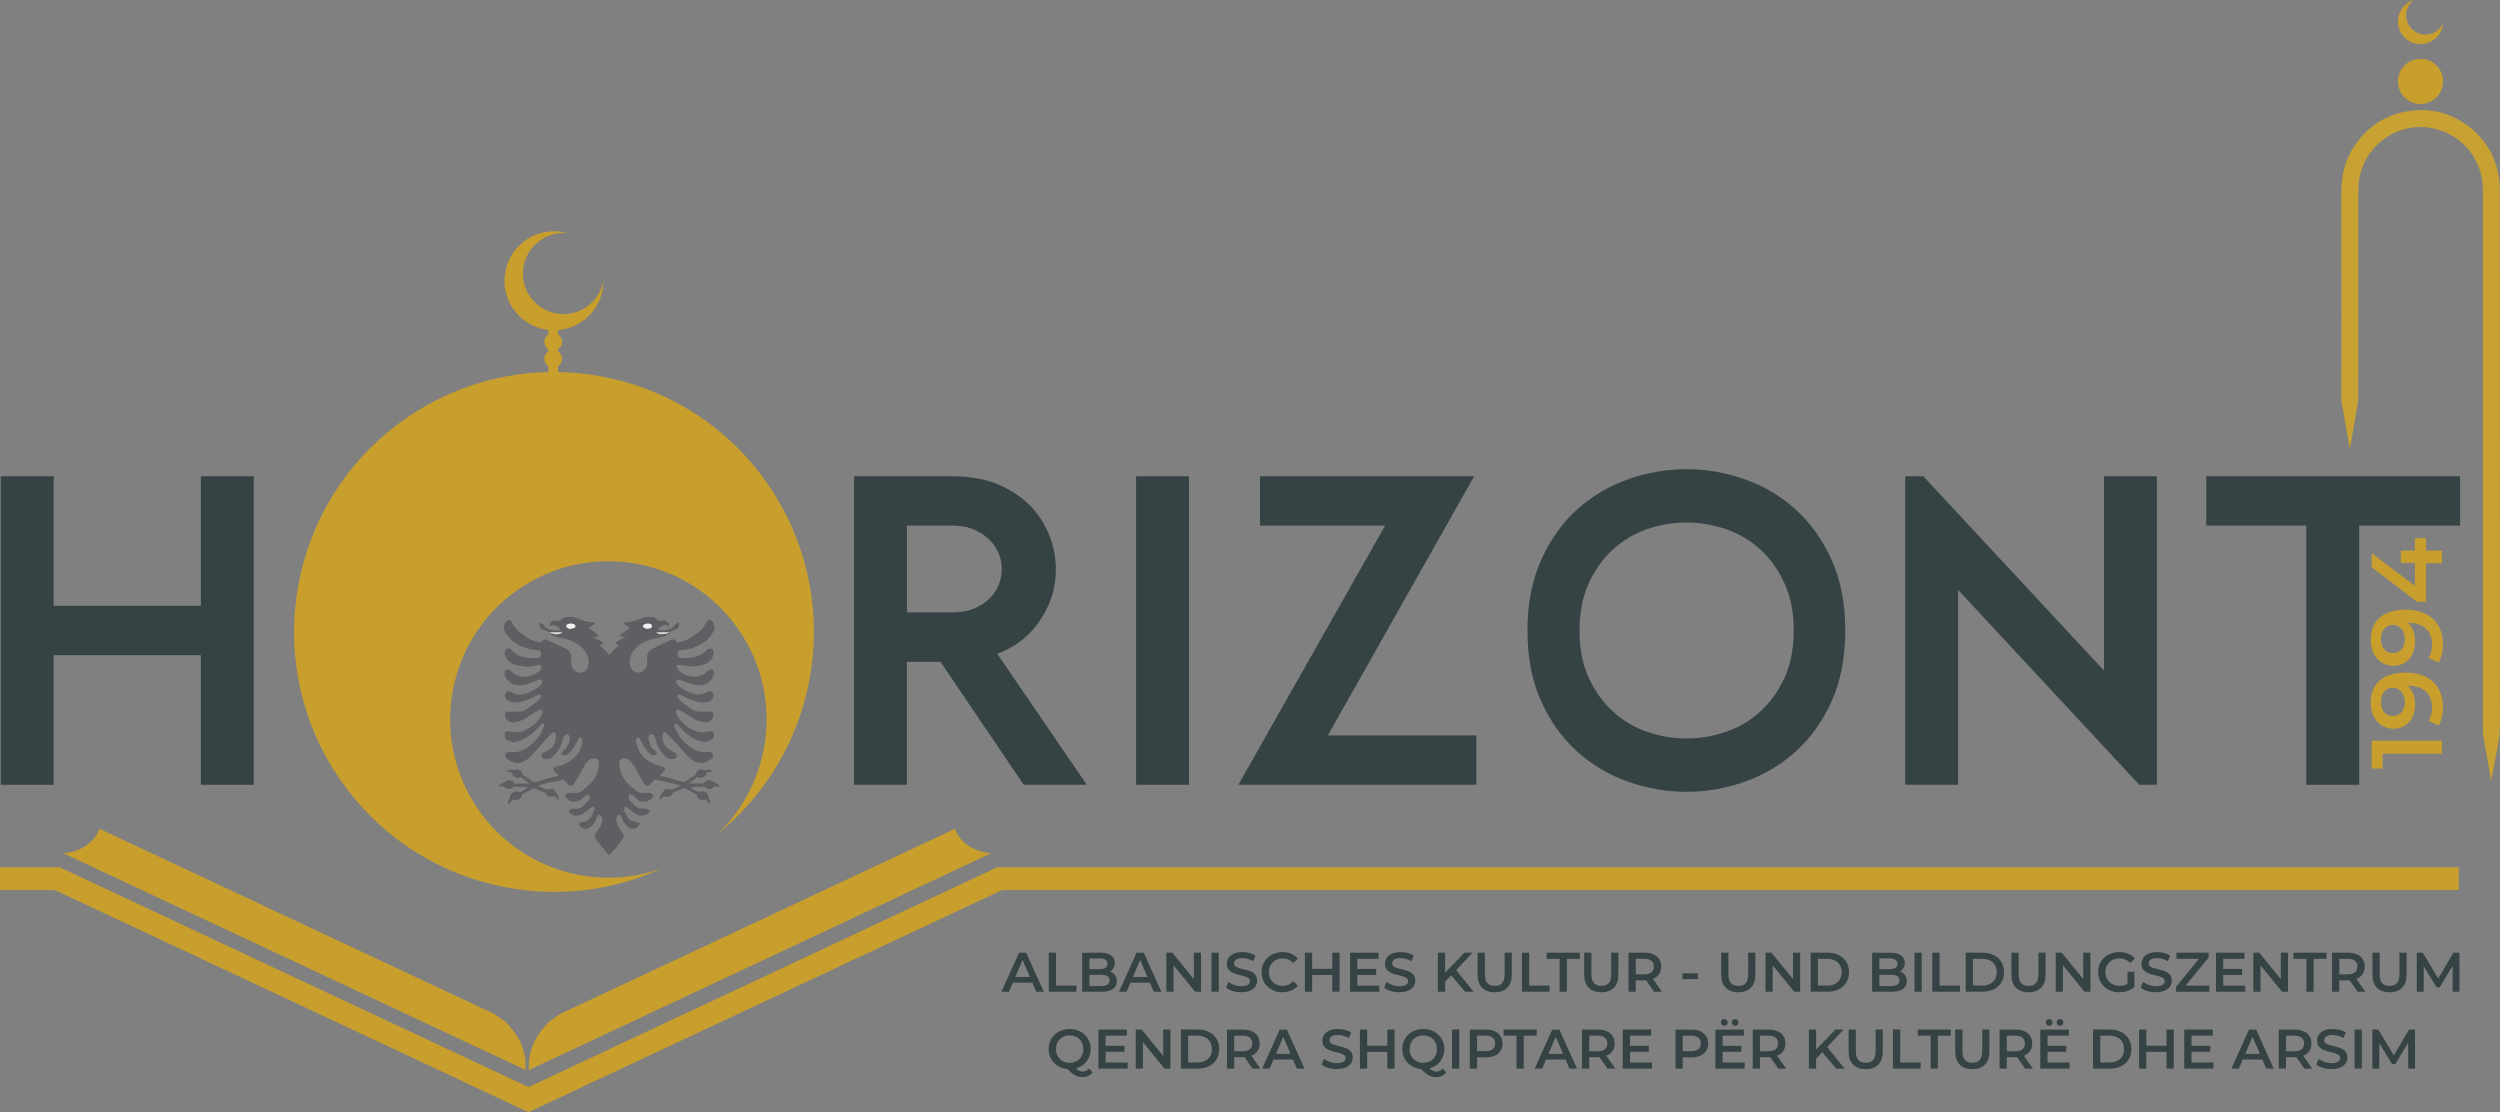 <?xml version="1.0" encoding="UTF-8"?><svg id="a" xmlns="http://www.w3.org/2000/svg" viewBox="0 0 1056.66 470.09"><rect x="0" y="0" width="1056.66" height="470.09" fill="#808080" stroke="none"/><defs><style>.b{fill:#f1f1f1;}.c{fill:#dedfe0;}.d{fill:#e1e1e2;}.e{fill:#c8a133;}.f,.g{fill:#c89f2d;}.h,.i{fill:#354344;}.j{fill:#5e5f62;}.i,.g{fill-rule:evenodd;}.k{stroke-width:9.6px;}.k,.l{fill:none;stroke:#c89f2d;stroke-miterlimit:2.61;}.l{stroke-width:4.08px;}</style></defs><polygon class="i" points="22.67 201.29 22.67 256.06 84.89 256.06 84.89 201.29 107.24 201.29 107.24 331.69 84.89 331.69 84.89 276.92 22.67 276.92 22.67 331.69 .31 331.69 .31 201.29 22.67 201.29"/><path class="i" d="M360.97,331.69V201.29h41.17c8.57,0,15.9,1.49,21.98,4.47,6.09,2.98,10.9,6.86,14.44,11.64,3.54,4.78,5.87,10.06,6.99,15.83,1.12,5.77,.96,11.43-.47,16.95-1.43,5.53-4.1,10.65-8.01,15.37s-9.1,8.32-15.56,10.8l37.82,55.33h-26.64l-35.21-51.97h-14.16v51.97h-22.35Zm22.35-109.54v36.7h18.82c4.72,0,8.66-.9,11.83-2.73,3.17-1.8,5.53-4.07,7.08-6.77,1.55-2.7,2.33-5.65,2.33-8.85s-.81-6.15-2.42-8.85c-1.61-2.7-3.97-4.97-7.08-6.77-3.1-1.83-7.02-2.73-11.74-2.73h-18.82Z"/><rect class="h" x="480.19" y="201.29" width="22.35" height="130.4"/><polygon class="i" points="585.44 222.15 532.54 222.15 532.54 201.29 623.07 201.29 561.23 310.83 624.01 310.83 624.01 331.69 523.41 331.69 585.44 222.15"/><polygon class="i" points="812.9 201.29 889.28 283.44 889.28 201.29 911.63 201.29 911.63 331.69 904.18 331.69 827.62 249.35 827.62 331.69 805.26 331.69 805.26 201.29 812.9 201.29"/><polygon class="i" points="932.5 222.15 932.5 201.29 1039.8 201.29 1039.8 222.15 997.14 222.15 997.14 331.69 974.79 331.69 974.79 222.15 932.5 222.15"/><path class="i" d="M712.87,334.67c-8.44,0-16.7-1.43-24.78-4.28-8.07-2.86-15.24-7.11-21.52-12.76-6.27-5.65-11.33-12.73-15.18-21.24-3.85-8.51-5.78-18.47-5.78-29.9s1.93-21.24,5.78-29.81c3.85-8.57,8.91-15.68,15.18-21.33,6.27-5.65,13.44-9.9,21.52-12.76s16.33-4.28,24.78-4.28,16.52,1.43,24.59,4.28,15.24,7.11,21.52,12.76c6.27,5.65,11.33,12.76,15.18,21.33,3.85,8.57,5.77,18.5,5.77,29.81s-1.93,21.39-5.77,29.9c-3.85,8.51-8.91,15.59-15.18,21.24-6.27,5.65-13.44,9.9-21.52,12.76-8.07,2.86-16.27,4.28-24.59,4.28h0Zm0-113.82c-5.71,0-11.27,.93-16.67,2.79-5.4,1.86-10.21,4.72-14.44,8.57-4.22,3.85-7.64,8.63-10.25,14.34-2.61,5.71-3.91,12.36-3.91,19.93s1.3,14.38,3.91,20.03c2.61,5.65,6.02,10.4,10.25,14.25,4.22,3.85,9.04,6.71,14.44,8.57,5.4,1.86,10.96,2.79,16.67,2.79s11.12-.93,16.58-2.79c5.46-1.86,10.31-4.72,14.53-8.57,4.22-3.85,7.64-8.6,10.25-14.25,2.61-5.65,3.91-12.33,3.91-20.03s-1.3-14.22-3.91-19.93c-2.61-5.71-6.02-10.49-10.25-14.34-4.22-3.85-9.07-6.71-14.53-8.57-5.46-1.86-10.99-2.79-16.58-2.79Z"/><path class="i" d="M436.33,415.35h-8.25l-1.63,3.82h-3.16l7.42-16.49h3.02l7.45,16.49h-3.2l-1.65-3.82h0Zm-1.01-2.4l-3.11-7.21-3.09,7.21h6.2Z"/><polygon class="i" points="443.28 402.67 446.34 402.67 446.34 416.57 454.97 416.57 454.97 419.16 443.28 419.16 443.28 402.67"/><path class="i" d="M469.08,410.59c.91,.3,1.63,.8,2.17,1.5,.53,.7,.8,1.57,.8,2.6,0,1.43-.55,2.53-1.65,3.31-1.1,.78-2.7,1.17-4.81,1.17h-8.2v-16.49h7.73c1.95,0,3.45,.38,4.5,1.14,1.05,.76,1.58,1.81,1.58,3.15,0,.82-.19,1.54-.57,2.17-.38,.63-.9,1.12-1.56,1.46h0Zm-8.62-5.51v4.55h4.34c1.07,0,1.89-.19,2.46-.58,.57-.38,.86-.95,.86-1.68s-.29-1.32-.86-1.71c-.57-.39-1.39-.58-2.46-.58h-4.34Zm4.95,11.69c2.37,0,3.56-.79,3.56-2.38s-1.19-2.38-3.56-2.38h-4.95v4.76h4.95Z"/><path class="i" d="M486.02,415.35h-8.25l-1.63,3.82h-3.16l7.42-16.49h3.02l7.45,16.49h-3.2l-1.65-3.82h0Zm-1.01-2.4l-3.11-7.21-3.09,7.21h6.2Z"/><polygon class="i" points="507.63 402.67 507.63 419.16 505.11 419.16 496.01 407.99 496.01 419.16 492.97 419.16 492.97 402.67 495.5 402.67 504.59 413.84 504.59 402.67 507.63 402.67"/><rect class="h" x="512.06" y="402.67" width="3.06" height="16.49"/><path class="i" d="M524.69,419.4c-1.27,0-2.5-.18-3.69-.54-1.19-.36-2.12-.84-2.82-1.44l1.06-2.38c.68,.53,1.5,.97,2.49,1.31,.98,.34,1.97,.51,2.96,.51,1.23,0,2.14-.2,2.74-.59,.6-.39,.91-.91,.91-1.56,0-.47-.17-.86-.51-1.17-.34-.31-.77-.55-1.28-.72-.52-.17-1.23-.37-2.12-.59-1.26-.3-2.27-.6-3.05-.9-.78-.3-1.45-.77-2-1.4-.56-.64-.84-1.5-.84-2.58,0-.91,.25-1.74,.74-2.49,.5-.75,1.24-1.34,2.24-1.78,1-.44,2.22-.66,3.66-.66,1.01,0,2,.13,2.97,.38s1.81,.61,2.52,1.08l-.97,2.38c-.72-.42-1.48-.75-2.26-.97-.79-.22-1.55-.33-2.29-.33-1.21,0-2.11,.2-2.7,.61-.59,.41-.88,.95-.88,1.63,0,.47,.17,.86,.51,1.15,.34,.3,.77,.53,1.28,.71,.52,.17,1.23,.37,2.12,.59,1.23,.28,2.23,.58,3.02,.88,.79,.31,1.46,.77,2.01,1.4,.56,.63,.84,1.48,.84,2.54,0,.91-.25,1.74-.74,2.47-.49,.74-1.24,1.33-2.25,1.77-1.01,.44-2.23,.66-3.68,.66Z"/><path class="i" d="M542.03,419.4c-1.67,0-3.17-.37-4.51-1.1-1.34-.73-2.4-1.74-3.16-3.03-.76-1.29-1.14-2.74-1.14-4.36s.38-3.07,1.15-4.36c.77-1.29,1.83-2.3,3.17-3.03,1.34-.73,2.85-1.1,4.51-1.1,1.35,0,2.58,.24,3.7,.71,1.12,.47,2.06,1.15,2.83,2.05l-1.98,1.86c-1.19-1.29-2.66-1.93-4.41-1.93-1.13,0-2.14,.25-3.04,.74-.9,.49-1.59,1.18-2.1,2.06-.5,.88-.75,1.88-.75,2.99s.25,2.11,.75,2.99c.5,.88,1.2,1.57,2.1,2.06,.9,.5,1.91,.74,3.04,.74,1.74,0,3.21-.65,4.41-1.96l1.98,1.89c-.77,.9-1.72,1.58-2.84,2.05-1.12,.47-2.36,.71-3.71,.71Z"/><polygon class="i" points="566.19 402.67 566.19 419.16 563.12 419.16 563.12 412.09 554.59 412.09 554.59 419.16 551.53 419.16 551.53 402.67 554.59 402.67 554.59 409.48 563.12 409.48 563.12 402.67 566.19 402.67"/><polygon class="i" points="582.99 416.59 582.99 419.16 570.62 419.16 570.62 402.67 582.66 402.67 582.66 405.24 573.68 405.24 573.68 409.53 581.65 409.53 581.65 412.05 573.68 412.05 573.68 416.59 582.99 416.59"/><path class="i" d="M591.52,419.4c-1.27,0-2.5-.18-3.69-.54-1.19-.36-2.12-.84-2.82-1.44l1.06-2.38c.68,.53,1.5,.97,2.49,1.31,.98,.34,1.97,.51,2.96,.51,1.23,0,2.14-.2,2.75-.59,.6-.39,.91-.91,.91-1.56,0-.47-.17-.86-.51-1.17-.34-.31-.77-.55-1.28-.72-.52-.17-1.23-.37-2.12-.59-1.26-.3-2.27-.6-3.05-.9-.78-.3-1.45-.77-2-1.4-.56-.64-.84-1.5-.84-2.58,0-.91,.25-1.74,.74-2.49,.49-.75,1.24-1.34,2.24-1.78,1-.44,2.22-.66,3.66-.66,1.01,0,2,.13,2.97,.38,.97,.25,1.81,.61,2.52,1.08l-.97,2.38c-.72-.42-1.48-.75-2.26-.97s-1.55-.33-2.29-.33c-1.21,0-2.11,.2-2.7,.61-.59,.41-.88,.95-.88,1.63,0,.47,.17,.86,.51,1.15,.34,.3,.77,.53,1.28,.71,.52,.17,1.23,.37,2.12,.59,1.23,.28,2.23,.58,3.02,.88,.79,.31,1.46,.77,2.01,1.4,.56,.63,.84,1.48,.84,2.54,0,.91-.25,1.74-.74,2.47-.49,.74-1.24,1.33-2.25,1.77-1.01,.44-2.23,.66-3.68,.66Z"/><polygon class="i" points="613.41 412.26 610.79 414.94 610.79 419.16 607.73 419.16 607.73 402.67 610.79 402.67 610.79 411.13 618.95 402.67 622.39 402.67 615.46 410.04 622.81 419.16 619.23 419.16 613.41 412.26"/><path class="i" d="M631.77,419.4c-2.28,0-4.05-.64-5.33-1.92-1.27-1.28-1.91-3.11-1.91-5.5v-9.31h3.06v9.19c0,3.24,1.4,4.85,4.19,4.85s4.17-1.62,4.17-4.85v-9.19h3.02v9.31c0,2.39-.63,4.22-1.9,5.5-1.26,1.28-3.04,1.92-5.31,1.92Z"/><polygon class="i" points="643.26 402.67 646.33 402.67 646.33 416.57 654.95 416.57 654.95 419.16 643.26 419.16 643.26 402.67"/><polygon class="i" points="659.19 405.26 653.73 405.26 653.73 402.67 667.72 402.67 667.72 405.26 662.26 405.26 662.26 419.16 659.19 419.16 659.19 405.26"/><path class="i" d="M676.82,419.4c-2.28,0-4.05-.64-5.33-1.92-1.27-1.28-1.91-3.11-1.91-5.5v-9.31h3.06v9.19c0,3.24,1.4,4.85,4.19,4.85s4.17-1.62,4.17-4.85v-9.19h3.02v9.31c0,2.39-.63,4.22-1.9,5.5-1.26,1.28-3.04,1.92-5.31,1.92Z"/><path class="i" d="M699.11,419.16l-3.37-4.83c-.14,.02-.35,.02-.64,.02h-3.72v4.81h-3.06v-16.49h6.79c1.43,0,2.67,.24,3.73,.71,1.06,.47,1.87,1.15,2.44,2.03,.57,.88,.85,1.92,.85,3.13s-.3,2.31-.91,3.2c-.6,.9-1.47,1.56-2.6,2l3.79,5.42h-3.3Zm-.07-10.63c0-1.05-.35-1.86-1.04-2.43-.69-.57-1.7-.85-3.04-.85h-3.58v6.57h3.58c1.34,0,2.35-.29,3.04-.86,.69-.57,1.04-1.39,1.04-2.44Z"/><rect class="h" x="711.13" y="411.39" width="6.48" height="2.45"/><path class="i" d="M734.72,419.4c-2.28,0-4.05-.64-5.33-1.92-1.27-1.28-1.91-3.11-1.91-5.5v-9.31h3.06v9.19c0,3.24,1.4,4.85,4.19,4.85s4.17-1.62,4.17-4.85v-9.19h3.02v9.31c0,2.39-.63,4.22-1.9,5.5-1.26,1.28-3.04,1.92-5.31,1.92Z"/><polygon class="i" points="760.87 402.67 760.87 419.16 758.35 419.16 749.25 407.99 749.25 419.16 746.21 419.16 746.21 402.67 748.74 402.67 757.83 413.84 757.83 402.67 760.87 402.67"/><path class="i" d="M765.3,402.67h7.21c1.76,0,3.32,.34,4.69,1.02,1.37,.68,2.43,1.65,3.18,2.9,.75,1.25,1.13,2.69,1.13,4.32s-.38,3.08-1.13,4.32c-.75,1.25-1.81,2.22-3.18,2.9-1.37,.68-2.93,1.02-4.69,1.02h-7.21v-16.49h0Zm7.07,13.9c1.21,0,2.27-.23,3.19-.7,.92-.46,1.63-1.12,2.12-1.98,.49-.86,.74-1.85,.74-2.98s-.25-2.12-.74-2.98c-.49-.86-1.2-1.52-2.12-1.98-.92-.46-1.98-.7-3.19-.7h-4.01v11.31h4.01Z"/><path class="i" d="M802.96,410.59c.91,.3,1.63,.8,2.17,1.5,.53,.7,.8,1.57,.8,2.6,0,1.43-.55,2.53-1.65,3.31-1.1,.78-2.7,1.17-4.81,1.17h-8.2v-16.49h7.73c1.95,0,3.45,.38,4.5,1.14,1.05,.76,1.58,1.81,1.58,3.15,0,.82-.19,1.54-.57,2.17-.38,.63-.9,1.12-1.56,1.46h0Zm-8.62-5.51v4.55h4.34c1.07,0,1.89-.19,2.46-.58,.57-.38,.86-.95,.86-1.68s-.29-1.32-.86-1.71c-.57-.39-1.39-.58-2.46-.58h-4.34Zm4.95,11.69c2.37,0,3.56-.79,3.56-2.38s-1.19-2.38-3.56-2.38h-4.95v4.76h4.95Z"/><rect class="h" x="809.2" y="402.67" width="3.06" height="16.49"/><polygon class="i" points="816.72 402.67 819.78 402.67 819.78 416.57 828.41 416.57 828.41 419.16 816.72 419.16 816.72 402.67"/><path class="i" d="M830.83,402.67h7.21c1.76,0,3.32,.34,4.69,1.02,1.37,.68,2.43,1.65,3.18,2.9s1.13,2.69,1.13,4.32-.38,3.08-1.13,4.32c-.75,1.25-1.81,2.22-3.18,2.9-1.37,.68-2.93,1.02-4.69,1.02h-7.21v-16.49h0Zm7.07,13.9c1.21,0,2.27-.23,3.19-.7,.92-.46,1.63-1.12,2.12-1.98,.49-.86,.74-1.85,.74-2.98s-.25-2.12-.74-2.98c-.49-.86-1.2-1.52-2.12-1.98s-1.98-.7-3.19-.7h-4.01v11.31h4.01Z"/><path class="i" d="M857.39,419.4c-2.28,0-4.05-.64-5.33-1.92-1.27-1.28-1.91-3.11-1.91-5.5v-9.31h3.06v9.19c0,3.24,1.4,4.85,4.19,4.85s4.17-1.62,4.17-4.85v-9.19h3.02v9.31c0,2.39-.63,4.22-1.9,5.5-1.26,1.28-3.04,1.92-5.31,1.92Z"/><polygon class="i" points="883.55 402.67 883.55 419.16 881.02 419.16 871.93 407.99 871.93 419.16 868.89 419.16 868.89 402.67 871.41 402.67 880.51 413.84 880.51 402.67 883.55 402.67"/><path class="i" d="M899.24,410.73h2.9v6.57c-.85,.68-1.84,1.19-2.97,1.56-1.13,.36-2.29,.54-3.49,.54-1.68,0-3.2-.37-4.55-1.1-1.35-.73-2.41-1.74-3.18-3.03-.77-1.29-1.15-2.74-1.15-4.36s.38-3.07,1.15-4.36c.77-1.29,1.83-2.3,3.19-3.03,1.36-.73,2.89-1.1,4.58-1.1,1.38,0,2.64,.23,3.77,.68,1.13,.46,2.08,1.12,2.85,2l-1.93,1.89c-1.26-1.26-2.77-1.89-4.55-1.89-1.16,0-2.2,.24-3.1,.73-.9,.49-1.61,1.17-2.12,2.05-.51,.88-.77,1.89-.77,3.02s.26,2.09,.77,2.97c.51,.88,1.22,1.57,2.12,2.07,.9,.5,1.93,.75,3.07,.75,1.29,0,2.42-.28,3.39-.85v-5.14Z"/><path class="i" d="M911.28,419.4c-1.27,0-2.5-.18-3.69-.54-1.19-.36-2.12-.84-2.82-1.44l1.06-2.38c.68,.53,1.5,.97,2.49,1.31,.98,.34,1.97,.51,2.96,.51,1.23,0,2.14-.2,2.74-.59,.6-.39,.91-.91,.91-1.56,0-.47-.17-.86-.51-1.17-.34-.31-.77-.55-1.28-.72-.52-.17-1.23-.37-2.12-.59-1.26-.3-2.27-.6-3.05-.9-.78-.3-1.45-.77-2-1.4-.56-.64-.84-1.5-.84-2.58,0-.91,.25-1.74,.74-2.49,.5-.75,1.24-1.34,2.24-1.78,1-.44,2.22-.66,3.66-.66,1.01,0,2,.13,2.97,.38s1.81,.61,2.52,1.08l-.97,2.38c-.72-.42-1.48-.75-2.26-.97-.79-.22-1.55-.33-2.29-.33-1.21,0-2.11,.2-2.7,.61-.59,.41-.88,.95-.88,1.63,0,.47,.17,.86,.51,1.15,.34,.3,.77,.53,1.28,.71,.52,.17,1.23,.37,2.12,.59,1.23,.28,2.23,.58,3.02,.88,.79,.31,1.46,.77,2.01,1.4,.56,.63,.84,1.48,.84,2.54,0,.91-.25,1.74-.74,2.47-.49,.74-1.24,1.33-2.25,1.77-1.01,.44-2.23,.66-3.68,.66Z"/><polygon class="i" points="933.81 416.57 933.81 419.16 919.74 419.16 919.74 417.11 929.45 405.26 919.9 405.26 919.9 402.67 933.5 402.67 933.5 404.72 923.79 416.57 933.81 416.57"/><polygon class="i" points="948.98 416.59 948.98 419.16 936.61 419.16 936.61 402.67 948.65 402.67 948.65 405.24 939.67 405.24 939.67 409.53 947.64 409.53 947.64 412.05 939.67 412.05 939.67 416.59 948.98 416.59"/><polygon class="i" points="967.06 402.67 967.06 419.16 964.53 419.16 955.44 407.99 955.44 419.16 952.4 419.16 952.4 402.67 954.92 402.67 964.02 413.84 964.02 402.67 967.06 402.67"/><polygon class="i" points="974.83 405.26 969.37 405.26 969.37 402.67 983.36 402.67 983.36 405.26 977.9 405.26 977.9 419.16 974.83 419.16 974.83 405.26"/><path class="i" d="M996.46,419.16l-3.37-4.83c-.14,.02-.35,.02-.64,.02h-3.72v4.81h-3.06v-16.49h6.79c1.43,0,2.67,.24,3.73,.71,1.06,.47,1.87,1.15,2.44,2.03,.57,.88,.85,1.92,.85,3.13s-.3,2.31-.91,3.2c-.6,.9-1.47,1.56-2.6,2l3.79,5.42h-3.3Zm-.07-10.63c0-1.05-.35-1.86-1.04-2.43-.69-.57-1.7-.85-3.04-.85h-3.58v6.57h3.58c1.34,0,2.35-.29,3.04-.86,.69-.57,1.04-1.39,1.04-2.44Z"/><path class="i" d="M1009.99,419.4c-2.28,0-4.05-.64-5.33-1.92-1.27-1.28-1.91-3.11-1.91-5.5v-9.31h3.06v9.19c0,3.24,1.4,4.85,4.19,4.85s4.17-1.62,4.17-4.85v-9.19h3.02v9.31c0,2.39-.63,4.22-1.9,5.5-1.26,1.28-3.04,1.92-5.31,1.92Z"/><polygon class="i" points="1036.64 419.16 1036.62 408.23 1031.2 417.28 1029.83 417.28 1024.41 408.37 1024.41 419.16 1021.49 419.16 1021.49 402.67 1024.01 402.67 1030.56 413.6 1036.99 402.67 1039.51 402.67 1039.54 419.16 1036.64 419.16"/><path class="i" d="M461.82,453.31c-.55,.64-1.19,1.13-1.92,1.46-.73,.33-1.53,.49-2.39,.49-1.13,0-2.17-.26-3.11-.77s-2.02-1.39-3.23-2.65c-1.52-.13-2.89-.57-4.1-1.33-1.21-.76-2.15-1.76-2.83-2.99-.68-1.23-1.01-2.6-1.01-4.11,0-1.6,.38-3.05,1.15-4.35,.77-1.3,1.83-2.31,3.18-3.04,1.35-.73,2.87-1.1,4.55-1.1s3.2,.37,4.55,1.1c1.35,.73,2.41,1.74,3.18,3.03,.77,1.29,1.15,2.74,1.15,4.36,0,1.3-.26,2.51-.78,3.62s-1.24,2.05-2.17,2.83c-.93,.78-2,1.34-3.23,1.68,.46,.49,.9,.84,1.34,1.06,.44,.22,.91,.33,1.41,.33,1.08,0,2.03-.44,2.83-1.32l1.41,1.7h0Zm-15.51-9.9c0,1.1,.25,2.09,.75,2.98,.5,.89,1.19,1.58,2.07,2.07,.88,.49,1.87,.74,2.97,.74s2.09-.25,2.97-.74c.88-.49,1.57-1.19,2.07-2.07,.5-.89,.75-1.88,.75-2.98s-.25-2.09-.75-2.98c-.5-.89-1.19-1.58-2.07-2.07-.88-.49-1.87-.74-2.97-.74s-2.09,.25-2.97,.74c-.88,.49-1.57,1.19-2.07,2.07-.5,.89-.75,1.88-.75,2.98Z"/><polygon class="i" points="476.62 449.09 476.62 451.66 464.25 451.66 464.25 435.16 476.29 435.16 476.29 437.73 467.31 437.73 467.31 442.02 475.28 442.02 475.28 444.54 467.31 444.54 467.31 449.09 476.62 449.09"/><polygon class="i" points="494.69 435.16 494.69 451.66 492.17 451.66 483.08 440.49 483.08 451.66 480.04 451.66 480.04 435.16 482.56 435.16 491.65 446.33 491.65 435.16 494.69 435.16"/><path class="i" d="M499.12,435.16h7.21c1.76,0,3.32,.34,4.69,1.03,1.37,.68,2.43,1.65,3.18,2.9,.75,1.25,1.13,2.69,1.13,4.32s-.38,3.08-1.13,4.32c-.75,1.25-1.81,2.22-3.18,2.9-1.37,.68-2.93,1.02-4.69,1.02h-7.21v-16.49h0Zm7.07,13.9c1.21,0,2.27-.23,3.19-.69,.92-.46,1.63-1.12,2.12-1.98,.49-.86,.74-1.85,.74-2.98s-.25-2.12-.74-2.98c-.5-.86-1.2-1.52-2.12-1.98-.92-.46-1.98-.7-3.19-.7h-4.01v11.31h4.01Z"/><path class="i" d="M529.38,451.66l-3.37-4.83c-.14,.02-.35,.02-.64,.02h-3.72v4.81h-3.06v-16.49h6.79c1.43,0,2.67,.24,3.74,.71,1.06,.47,1.87,1.15,2.44,2.03,.57,.88,.85,1.92,.85,3.13s-.3,2.31-.91,3.2c-.6,.9-1.47,1.56-2.6,2l3.79,5.42h-3.3Zm-.07-10.63c0-1.05-.35-1.86-1.04-2.43-.69-.57-1.7-.85-3.04-.85h-3.58v6.57h3.58c1.34,0,2.35-.29,3.04-.86,.69-.57,1.04-1.39,1.04-2.44Z"/><path class="i" d="M546.51,447.84h-8.25l-1.63,3.82h-3.16l7.42-16.49h3.02l7.45,16.49h-3.2l-1.65-3.82h0Zm-1.01-2.4l-3.11-7.21-3.09,7.21h6.2Z"/><path class="i" d="M565.08,451.89c-1.27,0-2.5-.18-3.69-.54-1.19-.36-2.12-.84-2.82-1.44l1.06-2.38c.68,.53,1.5,.97,2.49,1.31,.98,.34,1.97,.51,2.96,.51,1.23,0,2.14-.2,2.75-.59,.6-.39,.91-.91,.91-1.56,0-.47-.17-.86-.51-1.17-.34-.31-.77-.55-1.28-.72-.52-.17-1.23-.37-2.12-.59-1.26-.3-2.27-.6-3.05-.9-.78-.3-1.45-.77-2-1.4-.56-.64-.84-1.5-.84-2.58,0-.91,.25-1.74,.74-2.49,.49-.75,1.24-1.34,2.24-1.78,1-.44,2.22-.66,3.66-.66,1.01,0,2,.13,2.97,.38s1.81,.61,2.52,1.08l-.97,2.38c-.72-.42-1.48-.75-2.26-.97-.79-.22-1.55-.33-2.29-.33-1.21,0-2.11,.2-2.7,.61s-.88,.95-.88,1.63c0,.47,.17,.86,.51,1.15,.34,.3,.77,.53,1.28,.71,.52,.17,1.23,.37,2.12,.59,1.23,.28,2.23,.58,3.02,.88,.79,.31,1.46,.77,2.01,1.4,.56,.63,.84,1.48,.84,2.54,0,.91-.25,1.74-.74,2.47-.49,.74-1.24,1.33-2.25,1.77-1.01,.44-2.23,.66-3.68,.66Z"/><polygon class="i" points="589.44 435.16 589.44 451.66 586.38 451.66 586.38 444.59 577.85 444.59 577.85 451.66 574.79 451.66 574.79 435.16 577.85 435.16 577.85 441.97 586.38 441.97 586.38 435.16 589.44 435.16"/><path class="i" d="M611.29,453.31c-.55,.64-1.19,1.13-1.92,1.46-.73,.33-1.53,.49-2.39,.49-1.13,0-2.17-.26-3.11-.77-.94-.51-2.02-1.39-3.23-2.65-1.52-.13-2.89-.57-4.1-1.33-1.21-.76-2.15-1.76-2.83-2.99s-1.01-2.6-1.01-4.11c0-1.6,.38-3.05,1.15-4.35,.77-1.3,1.83-2.31,3.18-3.04,1.35-.73,2.87-1.1,4.55-1.1s3.2,.37,4.55,1.1c1.35,.73,2.41,1.74,3.18,3.03,.77,1.29,1.15,2.74,1.15,4.36,0,1.3-.26,2.51-.78,3.62-.52,1.11-1.24,2.05-2.17,2.83-.93,.78-2,1.34-3.23,1.68,.46,.49,.9,.84,1.34,1.06,.44,.22,.91,.33,1.41,.33,1.08,0,2.03-.44,2.83-1.32l1.41,1.7h0Zm-15.51-9.9c0,1.1,.25,2.09,.75,2.98,.5,.89,1.19,1.58,2.07,2.07,.88,.49,1.87,.74,2.97,.74s2.09-.25,2.97-.74,1.57-1.19,2.07-2.07c.5-.89,.75-1.88,.75-2.98s-.25-2.09-.75-2.98c-.5-.89-1.19-1.58-2.07-2.07-.88-.49-1.87-.74-2.97-.74s-2.09,.25-2.97,.74c-.88,.49-1.57,1.19-2.07,2.07-.5,.89-.75,1.88-.75,2.98Z"/><rect class="h" x="613.72" y="435.16" width="3.06" height="16.49"/><path class="i" d="M628.02,435.16c1.43,0,2.67,.24,3.74,.71,1.06,.47,1.87,1.15,2.44,2.03,.57,.88,.85,1.92,.85,3.13s-.28,2.23-.85,3.12c-.57,.89-1.38,1.57-2.44,2.04-1.06,.47-2.31,.71-3.74,.71h-3.72v4.76h-3.06v-16.49h6.79Zm-.14,9.14c1.34,0,2.35-.28,3.04-.85,.69-.57,1.04-1.37,1.04-2.43s-.35-1.86-1.04-2.43c-.69-.57-1.7-.85-3.04-.85h-3.58v6.55h3.58Z"/><polygon class="i" points="640.98 437.75 635.51 437.75 635.51 435.16 649.51 435.16 649.51 437.75 644.04 437.75 644.04 451.66 640.98 451.66 640.98 437.75"/><path class="i" d="M661.69,447.84h-8.25l-1.63,3.82h-3.16l7.42-16.49h3.02l7.45,16.49h-3.2l-1.65-3.82h0Zm-1.01-2.4l-3.11-7.21-3.09,7.21h6.2Z"/><path class="i" d="M679.44,451.66l-3.37-4.83c-.14,.02-.35,.02-.64,.02h-3.72v4.81h-3.06v-16.49h6.79c1.43,0,2.67,.24,3.73,.71,1.06,.47,1.87,1.15,2.44,2.03,.57,.88,.85,1.92,.85,3.13s-.3,2.31-.91,3.2c-.6,.9-1.47,1.56-2.6,2l3.79,5.42h-3.3Zm-.07-10.63c0-1.05-.35-1.86-1.04-2.43-.69-.57-1.7-.85-3.04-.85h-3.58v6.57h3.58c1.34,0,2.35-.29,3.04-.86,.69-.57,1.04-1.39,1.04-2.44Z"/><polygon class="i" points="698.24 449.09 698.24 451.66 685.87 451.66 685.87 435.16 697.91 435.16 697.91 437.73 688.93 437.73 688.93 442.02 696.9 442.02 696.9 444.54 688.93 444.54 688.93 449.09 698.24 449.09"/><path class="i" d="M714.95,435.16c1.43,0,2.67,.24,3.73,.71,1.06,.47,1.87,1.15,2.44,2.03,.57,.88,.85,1.92,.85,3.13s-.28,2.23-.85,3.12c-.57,.89-1.38,1.57-2.44,2.04-1.06,.47-2.31,.71-3.73,.71h-3.72v4.76h-3.06v-16.49h6.79Zm-.14,9.14c1.34,0,2.35-.28,3.04-.85,.69-.57,1.04-1.37,1.04-2.43s-.35-1.86-1.04-2.43c-.69-.57-1.7-.85-3.04-.85h-3.58v6.55h3.58Z"/><path class="i" d="M737.4,449.09v2.57h-12.37v-16.49h12.04v2.57h-8.98v4.29h7.96v2.52h-7.96v4.55h9.31Zm-8.6-15.53c-.41,0-.75-.13-1.01-.4-.27-.27-.4-.6-.4-1.01s.13-.77,.4-1.04c.27-.27,.6-.4,1.01-.4s.75,.13,1.01,.4c.27,.27,.4,.61,.4,1.04s-.13,.75-.4,1.01c-.27,.27-.6,.4-1.01,.4h0Zm4.57,0c-.41,0-.75-.13-1.01-.4-.27-.27-.4-.6-.4-1.01s.13-.77,.4-1.04c.27-.27,.6-.4,1.01-.4s.75,.13,1.01,.4c.27,.27,.4,.61,.4,1.04s-.13,.75-.4,1.01c-.27,.27-.6,.4-1.01,.4Z"/><path class="i" d="M751.61,451.66l-3.37-4.83c-.14,.02-.35,.02-.64,.02h-3.72v4.81h-3.06v-16.49h6.79c1.43,0,2.67,.24,3.74,.71,1.06,.47,1.87,1.15,2.44,2.03,.57,.88,.85,1.92,.85,3.13s-.3,2.31-.91,3.2c-.6,.9-1.47,1.56-2.6,2l3.79,5.42h-3.3Zm-.07-10.63c0-1.05-.35-1.86-1.04-2.43-.69-.57-1.7-.85-3.04-.85h-3.58v6.57h3.58c1.34,0,2.35-.29,3.04-.86,.69-.57,1.04-1.39,1.04-2.44Z"/><polygon class="i" points="770.23 444.75 767.61 447.44 767.61 451.66 764.55 451.66 764.55 435.16 767.61 435.16 767.61 443.62 775.76 435.16 779.2 435.16 772.28 442.54 779.63 451.66 776.05 451.66 770.23 444.75"/><path class="i" d="M788.58,451.89c-2.28,0-4.05-.64-5.33-1.92-1.27-1.28-1.91-3.11-1.91-5.5v-9.31h3.06v9.19c0,3.24,1.4,4.85,4.19,4.85s4.17-1.62,4.17-4.85v-9.19h3.02v9.31c0,2.39-.63,4.22-1.9,5.5-1.26,1.28-3.04,1.92-5.31,1.92Z"/><polygon class="i" points="800.08 435.16 803.15 435.16 803.15 449.07 811.77 449.07 811.77 451.66 800.08 451.66 800.08 435.16"/><polygon class="i" points="816.01 437.75 810.54 437.75 810.54 435.16 824.54 435.16 824.54 437.75 819.07 437.75 819.07 451.66 816.01 451.66 816.01 437.75"/><path class="i" d="M833.64,451.89c-2.28,0-4.05-.64-5.33-1.92-1.27-1.28-1.91-3.11-1.91-5.5v-9.31h3.06v9.19c0,3.24,1.4,4.85,4.19,4.85s4.17-1.62,4.17-4.85v-9.19h3.02v9.31c0,2.39-.63,4.22-1.9,5.5-1.26,1.28-3.04,1.92-5.31,1.92Z"/><path class="i" d="M855.93,451.66l-3.37-4.83c-.14,.02-.35,.02-.64,.02h-3.72v4.81h-3.06v-16.49h6.79c1.43,0,2.67,.24,3.73,.71,1.06,.47,1.87,1.15,2.44,2.03,.57,.88,.85,1.92,.85,3.13s-.3,2.31-.91,3.2c-.6,.9-1.47,1.56-2.6,2l3.79,5.42h-3.3Zm-.07-10.63c0-1.05-.35-1.86-1.04-2.43-.69-.57-1.7-.85-3.04-.85h-3.58v6.57h3.58c1.34,0,2.35-.29,3.04-.86,.69-.57,1.04-1.39,1.04-2.44Z"/><path class="i" d="M874.73,449.09v2.57h-12.37v-16.49h12.04v2.57h-8.98v4.29h7.96v2.52h-7.96v4.55h9.31Zm-8.6-15.53c-.41,0-.75-.13-1.01-.4-.27-.27-.4-.6-.4-1.01s.13-.77,.4-1.04c.27-.27,.6-.4,1.01-.4s.75,.13,1.01,.4c.27,.27,.4,.61,.4,1.04s-.13,.75-.4,1.01c-.27,.27-.6,.4-1.01,.4h0Zm4.57,0c-.41,0-.75-.13-1.01-.4-.27-.27-.4-.6-.4-1.01s.13-.77,.4-1.04c.27-.27,.6-.4,1.01-.4s.75,.13,1.01,.4c.27,.27,.4,.61,.4,1.04s-.13,.75-.4,1.01c-.27,.27-.6,.4-1.01,.4Z"/><path class="i" d="M884.65,435.16h7.21c1.76,0,3.32,.34,4.69,1.03,1.37,.68,2.43,1.65,3.18,2.9,.75,1.25,1.13,2.69,1.13,4.32s-.38,3.08-1.13,4.32c-.75,1.25-1.81,2.22-3.18,2.9-1.37,.68-2.93,1.02-4.69,1.02h-7.21v-16.49h0Zm7.07,13.9c1.21,0,2.27-.23,3.19-.69,.92-.46,1.63-1.12,2.12-1.98,.49-.86,.74-1.85,.74-2.98s-.25-2.12-.74-2.98c-.5-.86-1.2-1.52-2.12-1.98-.92-.46-1.98-.7-3.19-.7h-4.01v11.31h4.01Z"/><polygon class="i" points="918.77 435.16 918.77 451.66 915.71 451.66 915.71 444.59 907.18 444.59 907.18 451.66 904.12 451.66 904.12 435.16 907.18 435.16 907.18 441.97 915.71 441.97 915.71 435.16 918.77 435.16"/><polygon class="i" points="935.57 449.09 935.57 451.66 923.2 451.66 923.2 435.16 935.24 435.16 935.24 437.73 926.27 437.73 926.27 442.02 934.23 442.02 934.23 444.54 926.27 444.54 926.27 449.09 935.57 449.09"/><path class="i" d="M956.19,447.84h-8.25l-1.63,3.82h-3.16l7.42-16.49h3.02l7.45,16.49h-3.2l-1.65-3.82h0Zm-1.01-2.4l-3.11-7.21-3.09,7.21h6.2Z"/><path class="i" d="M973.94,451.66l-3.37-4.83c-.14,.02-.35,.02-.64,.02h-3.72v4.81h-3.06v-16.49h6.79c1.43,0,2.67,.24,3.73,.71,1.06,.47,1.87,1.15,2.44,2.03,.57,.88,.85,1.92,.85,3.13s-.3,2.31-.91,3.2c-.6,.9-1.47,1.56-2.6,2l3.79,5.42h-3.3Zm-.07-10.63c0-1.05-.35-1.86-1.04-2.43-.69-.57-1.7-.85-3.04-.85h-3.58v6.57h3.58c1.34,0,2.35-.29,3.04-.86,.69-.57,1.04-1.39,1.04-2.44Z"/><path class="i" d="M985.48,451.89c-1.27,0-2.5-.18-3.69-.54-1.19-.36-2.12-.84-2.82-1.44l1.06-2.38c.68,.53,1.5,.97,2.49,1.31,.98,.34,1.97,.51,2.96,.51,1.23,0,2.14-.2,2.75-.59,.6-.39,.91-.91,.91-1.56,0-.47-.17-.86-.51-1.17-.34-.31-.77-.55-1.28-.72-.52-.17-1.23-.37-2.12-.59-1.26-.3-2.27-.6-3.05-.9-.78-.3-1.45-.77-2-1.4-.56-.64-.84-1.5-.84-2.58,0-.91,.25-1.74,.74-2.49,.49-.75,1.24-1.34,2.24-1.78,1-.44,2.22-.66,3.66-.66,1.01,0,2,.13,2.97,.38s1.81,.61,2.52,1.08l-.97,2.38c-.72-.42-1.48-.75-2.26-.97-.79-.22-1.55-.33-2.29-.33-1.21,0-2.11,.2-2.7,.61-.59,.41-.88,.95-.88,1.63,0,.47,.17,.86,.51,1.15,.34,.3,.77,.53,1.28,.71,.52,.17,1.23,.37,2.12,.59,1.23,.28,2.23,.58,3.02,.88,.79,.31,1.46,.77,2.01,1.4,.56,.63,.84,1.48,.84,2.54,0,.91-.25,1.74-.74,2.47-.49,.74-1.24,1.33-2.25,1.77-1.01,.44-2.23,.66-3.68,.66Z"/><rect class="h" x="995.19" y="435.16" width="3.06" height="16.49"/><polygon class="i" points="1017.86 451.66 1017.84 440.72 1012.42 449.77 1011.05 449.77 1005.63 440.87 1005.63 451.66 1002.71 451.66 1002.71 435.16 1005.23 435.16 1011.78 446.1 1018.21 435.16 1020.73 435.16 1020.76 451.66 1017.86 451.66"/><polygon class="g" points="1002.43 313.06 1032.14 313.06 1032.14 318.57 1007.06 318.57 1007.06 324.85 1002.43 324.85 1002.43 313.06"/><path class="g" d="M1002.01,297.14c0-4.07,1.27-7.24,3.82-9.48s6.2-3.37,10.95-3.37c3.34,0,6.19,.61,8.55,1.82,2.36,1.22,4.16,2.92,5.39,5.11,1.23,2.19,1.85,4.73,1.85,7.62,0,1.53-.16,2.96-.49,4.31-.33,1.34-.8,2.51-1.42,3.5l-4.16-2.04c.96-1.47,1.44-3.35,1.44-5.64,0-2.86-.88-5.09-2.63-6.7-1.75-1.61-4.29-2.42-7.6-2.42h-.04c1.02,.88,1.79,1.99,2.31,3.35,.52,1.36,.79,2.89,.79,4.58,0,1.95-.38,3.71-1.12,5.26-.75,1.56-1.82,2.77-3.2,3.65-1.39,.88-2.98,1.32-4.8,1.32-1.92,0-3.61-.48-5.07-1.44-1.46-.96-2.58-2.26-3.37-3.9-.79-1.64-1.19-3.48-1.19-5.52h0Zm14.43-.42c0-1.78-.48-3.23-1.44-4.35-.96-1.12-2.18-1.68-3.65-1.68s-2.64,.54-3.59,1.63c-.95,1.09-1.42,2.6-1.42,4.52,0,1.73,.46,3.13,1.38,4.2,.92,1.07,2.14,1.61,3.67,1.61s2.79-.54,3.69-1.61c.91-1.07,1.36-2.52,1.36-4.33Z"/><path class="g" d="M1002.01,270.54c0-4.07,1.27-7.24,3.82-9.48s6.2-3.37,10.95-3.37c3.34,0,6.19,.61,8.55,1.82,2.36,1.22,4.16,2.92,5.39,5.11,1.23,2.19,1.85,4.73,1.85,7.62,0,1.53-.16,2.96-.49,4.31-.33,1.34-.8,2.51-1.42,3.5l-4.16-2.04c.96-1.47,1.44-3.35,1.44-5.64,0-2.86-.88-5.09-2.63-6.7-1.75-1.61-4.29-2.42-7.6-2.42h-.04c1.02,.88,1.79,1.99,2.31,3.35,.52,1.36,.79,2.89,.79,4.58,0,1.95-.38,3.71-1.12,5.26-.75,1.56-1.82,2.77-3.2,3.65-1.39,.88-2.98,1.32-4.8,1.32-1.92,0-3.61-.48-5.07-1.44-1.46-.96-2.58-2.26-3.37-3.9-.79-1.64-1.19-3.48-1.19-5.52h0Zm14.43-.42c0-1.78-.48-3.23-1.44-4.35-.96-1.12-2.18-1.68-3.65-1.68s-2.64,.54-3.59,1.63c-.95,1.09-1.42,2.6-1.42,4.52,0,1.73,.46,3.13,1.38,4.2,.92,1.07,2.14,1.61,3.67,1.61s2.79-.54,3.69-1.61c.91-1.07,1.36-2.52,1.36-4.33Z"/><polygon class="g" points="1025.39 227.47 1025.39 232.73 1032.14 232.73 1032.14 238.07 1025.39 238.07 1025.39 254.37 1021.57 254.37 1002.43 239.73 1002.43 233.83 1020.72 247.62 1020.72 237.9 1014.74 237.9 1014.74 232.73 1020.72 232.73 1020.72 227.47 1025.39 227.47"/><line class="l" x1="233.81" y1="137.93" x2="233.81" y2="158.6"/><path class="g" d="M233.82,155.44c2.07,0,3.76-1.69,3.76-3.76s-1.69-3.76-3.76-3.76-3.76,1.69-3.76,3.76,1.69,3.76,3.76,3.76Z"/><path class="g" d="M233.82,148.22c2.07,0,3.76-1.69,3.76-3.76s-1.69-3.76-3.76-3.76-3.76,1.69-3.76,3.76,1.69,3.76,3.76,3.76Z"/><path class="g" d="M221.55,101.97c5.49-4.14,12.35-5.16,18.48-3.37-4.19-.46-8.55,.61-12.18,3.35-7.55,5.7-9.06,16.44-3.37,23.99,5.7,7.55,16.44,9.06,23.99,3.37,3.63-2.73,5.86-6.63,6.57-10.78,.04,6.38-2.83,12.7-8.32,16.84-9.22,6.95-22.33,5.11-29.28-4.11-6.95-9.22-5.11-22.33,4.11-29.28Z"/><path class="g" d="M176.18,173.8c51.53-32.02,119.26-16.21,151.28,35.32,29.58,47.6,18.34,109.01-24.16,143.35,22.47-21.39,27.65-56.3,10.63-83.68-19.49-31.37-60.72-41-92.09-21.5-31.37,19.49-41,60.72-21.5,92.09,17.02,27.39,50.61,38.2,79.74,27.53-49.6,22.9-109.65,5.77-139.22-41.82-32.02-51.53-16.21-119.26,35.32-151.28Z"/><g><path class="e" d="M993.13,189.31c-1.18-6.7-2.32-13.1-3.44-19.51-.1-.58-.07-1.2-.07-1.79,0-28.98,.04-57.95-.02-86.93-.01-7.25,1.73-13.93,5.85-19.88,5.44-7.86,12.89-12.69,22.36-14.21,9.69-1.55,18.46,.78,26.13,6.85,6.71,5.31,10.81,12.28,12.17,20.77,.36,2.23,.48,4.53,.48,6.8,.02,68.23,.02,136.45,.02,204.68,0,5.92-.07,11.83,.03,17.75,.08,4.3-.3,8.51-1.15,12.72-.89,4.41-1.57,8.86-2.59,13.31-.27-1.48-.55-2.97-.81-4.45-.86-4.87-1.72-9.74-2.56-14.62-.09-.55-.1-1.11-.1-1.67,0-76.3,0-152.6,0-228.9,0-12.59-8.73-23.41-20.97-25.98-15.04-3.16-29.77,7.47-31.46,22.73-.16,1.42-.2,2.87-.2,4.3,0,28.82,.03,57.64-.05,86.45,0,2.84-.71,5.69-1.18,8.51-.68,4.13-1.43,8.25-2.16,12.38-.03,.14-.11,.27-.29,.69Z"/><circle class="f" cx="1023.06" cy="34.42" r="9.55"/><path class="g" d="M1032.58,9.94c-.43,4.88-4.53,8.7-9.51,8.7-5.28,0-9.55-4.28-9.55-9.55,0-4.24,2.76-7.84,6.59-9.08-1.89,1.5-3.11,3.82-3.11,6.43,0,4.52,3.67,8.19,8.19,8.19,3.27,0,6.09-1.91,7.4-4.68Z"/></g><line class="k" x1="421.45" y1="371.38" x2="1039.22" y2="371.38"/><line class="k" x1="221.42" y1="465.69" x2="423.48" y2="370.93"/><line class="k" x1="225.45" y1="465.75" x2="23.38" y2="370.99"/><line class="k" y1="371.4" x2="25.57" y2="371.4"/><path class="g" d="M226.58,438.86l.66-1.08,2.12-2.89,2.54-2.95,.02-.03,.03-.02,4.8-3.33,166.91-78.27c1.74,5.27,7.33,9.49,14.33,10.22,.34,.04,.68,.06,1.02,.08l-195.51,91.68,.07-3.5,.12-.98,.13-1.09,.19-.95,.27-1.19,.29-.97,.43-1.26,.69-1.77,.89-1.69Z"/><path class="g" d="M219.12,438.86l-.66-1.08-2.12-2.89-2.54-2.95-.03-.03-.03-.02-4.8-3.33L42.03,350.29c-1.74,5.27-7.33,9.49-14.33,10.22-.34,.04-.68,.06-1.02,.08l195.51,91.68-.07-3.5-.12-.98-.13-1.09-.19-.95-.27-1.19-.29-.97-.43-1.26-.69-1.77-.89-1.69Z"/><g><path class="j" d="M238.78,260.77h3.75c.37,.47,.97,.32,1.44,.55,2.19,1.06,4.53,1.55,6.94,1.78,.2,.02,.39,.17,.71,.3l-2.93,2.19c1.68,.93,3.29,1.73,4.28,3.37-.76,.22-1.56-.1-2.28,.45,1.54,.83,3.24,1.21,4.42,2.58-.49,.46-1.3,.05-1.57,.89,.68,.6,1.4,1.21,2.07,1.87,.67,.66,1.29,1.37,1.99,2.12,1.04-1.72,2.7-2.7,3.94-4.26l-1.59-.61c1.22-1.54,3.07-1.8,4.54-2.86l-2.54-.16c1.11-1.63,2.71-2.48,4.31-3.36-.79-.97-2.03-1.26-2.72-2.3,.43-.34,.91-.25,1.34-.31,1.64-.23,3.28-.5,4.83-1.12,.96-.39,1.88-.85,2.94-.93,.05,0,.09-.12,.13-.19,1.08,0,2.17,0,3.25,0,.04,.07,.08,.19,.12,.19,1.03,.09,1.77,.61,2.16,1.41,.81-.04,1.52-.15,2.2-.1,1.6,.12,2.4,1.11,2.18,2.61-1.19-1.02-1.79-1.08-3.07-.23-.61,.4-1.16,.87-1.58,1.51,1.1,.48,2.12,.26,3.15,.15,1.6-.18,2.96-.72,3.94-2.07,.26-.36,.63-.66,1.01-.91,.48-.32,.94-.07,.93,.51,0,.88-.36,1.64-1.15,2.06-.69,.36-1.44,.61-2.17,.9-.41,.16-.83,.3-1.24,.45l-5.15,.04c.75,.72,1.58,.77,2.4,.74,.77-.04,1.53-.15,2.29-.23-.08,.17-.11,.4-.25,.5-.67,.52-1.44,.79-2.27,.96-1.46,.31-2.91,.65-4.35,1.01-2.77,.68-5.1,2.09-6.96,4.28-1.16,1.37-1.92,2.89-2.07,4.7-.11,1.25,.12,2.4,.76,3.45,.98,1.6,3.29,2.11,4.89,.87,1.13-.88,1.72-2.01,1.75-3.42,.02-.83-.08-1.66-.07-2.49,.03-1.51,.83-2.65,2.06-3.34,2-1.1,4.09-2.03,6.15-3.02,.75-.36,1.52-.67,2.29-.97,.6-.24,1.15-.12,1.56,.41,.2,.26,.4,.52,.61,.8,.27-.02,.52,0,.76-.05,2.42-.63,4.74-1.42,6.72-3.08,1.26-1.06,2.75-1.86,3.68-3.29,.47-.73,.95-1.46,1.38-2.22,.58-1.04,1.35-1.21,2.2-.41,.29,.28,.53,.64,.72,1.01,.64,1.21,.55,2.44-.13,3.57-1.35,2.22-3.02,4.16-5.43,5.31-.94,.45-1.87,.91-2.81,1.36-.26,.12-.53,.24-.81,.29-1.63,.28-3.22,.79-4.9,.75-.38,0-.63,.15-.83,.45-.39,.58-.55,1.17-.23,1.87,.39,.86,1.09,1.08,1.92,1.08,.83,0,1.66-.09,2.49-.11,1.81-.04,3.53-.47,5.15-1.28,1.05-.53,1.95-1.25,2.75-2.12,.54-.59,1.39-.72,2.03-.39,.64,.33,1.04,1.14,.86,1.89-.27,1.15-.66,2.27-1.55,3.07-.81,.74-1.58,1.61-2.82,1.64-.16,0-.32,.09-.47,.14-2.53,.8-5.1,.78-7.69,.34-.69-.12-1.38-.26-2.08-.32-.88-.07-1.22,.43-.87,1.26,.29,.69,.69,1.3,1.35,1.74,1.4,.93,2.91,1.65,4.57,1.87,2.54,.33,4.88-.14,6.73-2.1,.14-.15,.3-.29,.47-.41,.58-.39,1.22-.67,1.86-.26,.64,.41,.64,1.11,.52,1.8-.42,2.3-1.99,3.61-4.03,4.33-1.59,.56-3.29,.48-4.9-.02-1.54-.48-3.02-1.11-4.54-1.66-.42-.15-.87-.31-1.31-.35-1.09-.09-1.16,.41-1.06,1.32,.02,.15,.13,.31,.24,.43,.45,.48,.86,1.02,1.4,1.39,1.61,1.11,3.28,2.08,5.15,2.74,.72,.25,1.42,.36,2.17,.4,1.5,.08,2.88-.2,4.09-1.13,.09-.07,.23-.07,.35-.12,1.22-.45,2.38,.37,2.33,1.67-.05,1.13-.65,2.08-2.01,2.56-2.24,.78-4.44,.3-6.55-.44-1.91-.67-3.73-1.6-5.58-2.42-.32-.14-.64-.26-.92,.03-.27,.28-.25,.61-.05,.92,.34,.52,.62,1.11,1.07,1.5,1.12,.99,2.28,1.94,3.51,2.79,1.01,.7,2,1.52,3.28,1.7,.65,.09,1.31,.19,1.97,.21,1.62,.03,3.24,0,4.81,0,.56,1.05,.56,1.55,.21,2.42-.55,1.41-2.38,2.42-4.28,1.99-.85-.19-1.67-.48-2.49-.78-1.42-.51-2.65-1.39-3.86-2.24-1.25-.88-2.63-1.51-3.93-2.29-.1-.06-.23-.05-.43-.1-.17,.2-.48,.39-.51,.62-.06,.44-.08,.96,.1,1.34,.44,.88,.91,1.78,1.54,2.53,1.34,1.59,2.84,3.02,4.81,3.86,.57,.24,1.07,.63,1.65,.84,1.93,.69,3.88,.68,5.85,.15,1.22-.33,2.01,.31,1.95,1.58-.05,1.05-.56,1.85-1.52,2.24-1.13,.45-2.27,1.06-3.55,.43-.18-.09-.42-.04-.61-.11-.93-.34-1.95-.55-2.77-1.06-1.97-1.23-3.91-2.54-5.45-4.31-.38-.43-.74-.89-1.09-1.34-.59-.75-.81-.83-1.77-.53,.14,.62,.15,1.32,.44,1.88,.66,1.29,1.43,2.52,2.19,3.76,1.01,1.62,2.54,2.71,3.99,3.89,1.69,1.38,3.57,2.19,5.78,2.3,.71,.04,1.4,.01,2.09-.07,.66-.08,1.31,.03,1.67,.58,.41,.64,.26,1.37-.15,2-.15,.23-.39,.44-.62,.59-.52,.34-1.06,.64-1.6,.95-.9,.51-1.88,.65-2.89,.55-1.75-.18-3.24-1.04-4.49-2.2-1.25-1.15-2.35-2.47-3.51-3.72-.93-1-1.63-2.21-2.77-3.01-.07-.05-.11-.13-.16-.19-.92-1.02-1.82-2.05-2.76-3.05-.28-.3-.61-.57-.97-.76-.43-.22-.82-.03-1,.42-.08,.19-.12,.4-.14,.6-.26,2.55,.55,4.65,2.67,6.16,.57,.41,1.23,.68,1.85,1.03,.36,.2,.77,.35,1.06,.63,.83,.77,.51,2.1-.6,2.35-1.26,.29-2.52,.19-3.52-.75-.78-.74-1.52-1.54-2.18-2.38-1.23-1.57-1.79-3.45-2.35-5.33-.14-.47-.29-.97-.56-1.37-.63-.91-1.7-.78-2.19,.22-.25,.51-.29,1.05-.11,1.58,.25,.75,.59,1.46,.82,2.22,.27,.87,.78,1.54,1.5,2.08,.36,.27,.71,.58,.99,.94,.3,.38,.16,.81-.27,1.04-.68,.36-1.34,.37-1.98-.12-1.2-.92-2.25-1.98-3-3.3-.53-.94-1-1.91-1.49-2.87-.11-.22-.21-.46-.36-.65-.4-.49-1.08-.42-1.3,.17-.16,.45-.29,1-.19,1.45,.23,1,.55,2,.96,2.94,.92,2.09,2.25,3.79,4.26,5.03,1.62,1,3.28,1.74,5.1,2.19,.44,.11,.9,.19,1.32,.34,.72,.26,.92,.87,.44,1.46-.44,.55-.99,1.01-1.47,1.53-.18,.19-.31,.43-.52,.73,.73,.14,1.34,.22,1.93,.39,2.43,.68,4.86,1.37,7.28,2.11,.7,.21,1.27,.15,1.87-.27,1.23-.85,2.49-1.65,3.74-2.47,.3-.19,.39-.47,.5-.8,.43-1.34,1.62-1.92,2.97-1.45,.51,.18,.91,.19,1.42,0,1.05-.4,1.58-.17,2.28,.85-.44,0-.86-.02-1.27,0-.55,.03-1.02,.29-1.09,.85-.11,.77-.7,1.02-1.24,1.25-.57,.24-1.12,.71-1.86,.31-.28-.15-.81-.16-1.06,0-1.08,.76-2.09,1.61-3.23,2.51h6.28c.15-.21,.3-.46,.49-.66,.65-.7,1.45-.98,2.37-.66,.42,.15,.87,.34,1.2,.62,.36,.31,.73,.47,1.18,.61,.67,.22,1.25,.65,1.33,1.47-.08,0-.18,.05-.24,.02-.91-.38-1.65-.3-2.5,.38-.92,.75-2.07,.76-2.96-.07-.35-.32-.7-.42-1.13-.36-.41,.06-.87,.27-1.22,.15-1.27-.42-2.54,.16-3.79-.07-.03,0-.09,.11-.17,.22,.3,.25,.6,.52,.92,.75,.34,.24,.72,.41,1.06,.64,.64,.44,1.23,.61,2.07,.37,1.46-.41,3.22,.27,3.39,2.29,.02,.2,.05,.43,.16,.58,.65,.86,.48,1.8,.31,2.84l-1.49-2.32c-.97,.05-1.79,.38-2.67-.07-.88-.45-1.29-1.11-1.4-2.1-1.46-.8-2.96-1.61-4.44-2.44-.49-.27-.96-.15-1.43,.04-1.34,.55-2.68,1.09-4.08,1.66-.58,1.32-1.71,1.95-3.12,1.69-.99-.18-1.38-.01-1.8,.8-.14,.27-.24,.57-.37,.89-.55-1.57-.5-1.76,.54-2.96,.21-.24,.36-.54,.53-.82,.61-1.01,1.39-1.35,2.52-1.11,.28,.06,.6,.26,.83,.18,1.31-.48,2.71-.75,4.04-1.65-3.62-1.13-7.17-1.89-10.81-2.58-.67,.7-1.33,1.37-1.99,2.06-.72,.76-1.5,.79-2.25,.03-.23-.23-.41-.52-.58-.81-.49-.82-.95-1.66-1.43-2.48-.31-.54-.72-1.04-.94-1.61-.73-1.94-1.87-3.59-3.29-5.09-.65-.68-1.46-.95-2.32-1.09-1.15-.18-2.08,.55-2.17,1.69-.06,.74-.09,1.51,.05,2.23,.61,3.02,2.1,5.58,4.39,7.64,.96,.86,2,1.62,3.03,2.39,.32,.24,.71,.42,1.09,.55,1.01,.34,2.05,.28,3.07,.11,.65-.11,1.22-.07,1.8,.25,.88,.49,.98,.93,.43,1.8-.67,1.05-1.73,1.42-2.85,1.57-1.43,.19-2.81,.12-3.84-1.18-.46-.58-1.05-1.08-1.65-1.52-.76-.57-1.58-.11-1.65,.85-.04,.54,.13,.98,.49,1.36,.66,.69,1.29,1.42,2,2.06,1.64,1.47,1.65,1.45,3.88,1.46,.08,0,.17,0,.25,0,.97-.02,1.76,.34,2.36,1.11-.78,1.61-3.46,2.33-4.91,1.64-1.01-.48-2.06-.93-2.83-1.77-.68-.76-1.58-1.15-2.42-1.65-.12-.07-.31-.04-.44-.05-.29,.73-.39,1.13-.18,1.59,.42,.94,.87,1.88,1.39,2.77,.67,1.16,1.76,1.71,3.05,1.92,.45,.07,.91,.1,1.36,.2,.61,.15,.83,.59,.53,1.13-.53,.95-1.24,1.61-2.45,1.66-.94,.03-1.73-.23-2.38-.86-.86-.83-1.82-1.57-2.16-2.82-.14-.51-.43-.98-.68-1.46-.19-.37-.37-.75-.89-.76-.59-.01-.74,.48-.97,.85-.1,.16-.13,.39-.14,.6-.03,1-.06,2,.48,2.9,.53,.89,1.04,1.79,1.6,2.66,.33,.52,.73,1,1.07,1.46-.19,1.02-.59,1.85-1.16,2.64-1.53,2.11-3.24,4.07-5.08,5.99-.54-.6-1.06-1.14-1.53-1.71-1.19-1.44-2.38-2.88-3.52-4.36-.58-.75-.96-1.63-1.06-2.53,.49-.71,.92-1.38,1.4-2,.72-.94,1.23-1.98,1.59-3.09,.3-.94,.25-1.9-.18-2.79-.38-.8-1.2-.83-1.64-.07-.23,.39-.43,.82-.54,1.26-.39,1.5-1.43,2.52-2.58,3.41-1.67,1.3-3.95,.87-4.82-1.46,.23-.62,.77-.67,1.33-.71,1.28-.09,2.4-.51,3.34-1.46,1.04-1.05,1.46-2.4,1.97-3.71,.08-.22,.05-.5,0-.74-.07-.41-.48-.63-.85-.43-.57,.32-1.16,.62-1.64,1.04-.81,.72-1.66,1.36-2.59,1.92-1.64,.97-3.21,.9-4.8-.08-.43-.27-.9-.57-.84-1.13,.06-.57,.56-.79,1.07-.91,.32-.07,.65-.16,.97-.17,.58-.03,1.17,.03,1.75-.02,.4-.04,.86-.11,1.16-.34,1.27-1,2.53-2.02,3.48-3.36,.81-1.14,.5-1.92-.86-2.23-.04,0-.08,0-.24,0-.54,.51-1.18,1.04-1.74,1.65-1.43,1.56-4.3,1.82-5.99,.47-.35-.28-.69-.61-.95-.98-.39-.56-.23-1.13,.36-1.47,.59-.33,1.19-.53,1.9-.41,.69,.11,1.41,.19,2.1,.11,.85-.1,1.74-.16,2.43-.81,.42-.4,.87-.75,1.31-1.12,2.25-1.89,4.33-3.9,5.26-6.81,.48-1.51,.93-3.03,.51-4.64-.23-.86-.72-1.29-1.57-1.3-1.07-.01-2.07,.21-2.82,1.05-.45,.49-.92,.97-1.29,1.52-.65,.96-1.19,1.97-1.7,3.03-.88,1.82-2.03,3.51-3.09,5.25-.14,.24-.4,.42-.64,.58-.58,.37-1.05,.28-1.54-.22-.58-.59-1.17-1.17-1.74-1.77-.35-.38-.72-.44-1.23-.32-1.9,.44-3.82,.76-5.71,1.23-1.39,.34-2.83,.57-4.23,1.3,.26,.15,.42,.28,.61,.35,.89,.34,1.79,.64,2.67,1.01,.48,.2,.9,.23,1.43,.07,1.27-.38,1.89-.06,2.59,1.09,.23,.38,.53,.74,.82,1.08,.64,.74,.73,1.47,.24,2.5-.19-.37-.35-.7-.53-1.01-.28-.46-.67-.69-1.24-.6-1.96,.33-2.68-.03-3.62-1.73-.57-.18-1.13-.33-1.67-.54-.73-.29-1.46-.6-2.17-.94-.65-.31-1.24-.29-1.88,.09-1.07,.63-2.19,1.18-3.3,1.76-.49,.26-.81,.56-.96,1.18-.27,1.13-1.66,1.84-2.85,1.62-.28-.05-.57-.08-.87-.13-.74,.6-1.18,1.4-1.59,2.29-.46-.98-.54-1.86,.16-2.69,.1-.12,.17-.28,.18-.44,.15-1.43,.46-1.85,1.66-2.41,.69-.32,1.35-.28,2.06-.1,.31,.08,.72,.19,.95,.06,.97-.59,2.1-.97,2.95-2.01-2.09-.21-4.07,.06-5.97-.21-1.2,1.23-2.58,1.34-3.74,.25-.44-.41-.88-.41-1.37-.37-.36,.03-.72,.14-1.08,.22,.11-.8,.61-1.33,1.33-1.47,.54-.11,.88-.37,1.27-.69,1.31-1.07,2.75-.87,3.76,.5,.07,.1,.16,.19,.24,.29h5.98c0-.07,0-.13-.02-.15-.99-.81-1.96-1.64-2.99-2.39-.21-.16-.73-.19-.93-.04-.67,.5-1.22,.02-1.75-.16-.57-.19-1.13-.52-1.3-1.22-.18-.72-.75-.95-1.42-1-.35-.03-.7,0-1.14,0,.79-.97,1.38-1.23,2.33-.87,.55,.21,.99,.23,1.52-.01,1.01-.44,2.63,.32,2.82,1.36,.12,.63,.46,1.01,1.07,1.21,.23,.07,.44,.23,.64,.37,.88,.62,1.76,1.24,2.64,1.88,.51,.37,1.05,.48,1.64,.29,.32-.1,.63-.21,.95-.3,2.74-.79,5.46-1.67,8.27-2.21,.05,0,.07-.13,.14-.25-.68-.89-1.74-1.52-2.16-2.63,.35-.77,.43-.86,.98-1.01,.44-.11,.89-.2,1.34-.29,2.34-.47,4.36-1.66,6.14-3.14,1.99-1.66,3.17-3.92,3.75-6.48,.18-.78,.22-1.54-.17-2.27-.98-.17-1.06-.15-1.42,.53-.29,.55-.51,1.13-.81,1.68-.91,1.69-1.98,3.24-3.47,4.51-.48,.41-.94,.67-1.53,.64-.59-.03-1.14-.22-1.44-.94,.28-.29,.55-.68,.9-.94,1.44-1.07,2.16-2.55,2.64-4.24,.33-1.14,.18-2.02-.72-2.77-1.14,.04-1.54,.31-1.88,1.25-.07,.19-.09,.41-.15,.6-.63,1.93-1.13,3.93-2.47,5.54-.61,.73-1.24,1.45-1.93,2.11-.97,.94-2.17,1.14-3.47,.96-.72-.1-1.12-.58-1.32-1.17-.2-.59,.24-1.02,.66-1.37,.22-.18,.49-.31,.75-.44,.52-.27,1.04-.51,1.56-.79,1.72-.93,2.77-2.37,3.08-4.28,.14-.84,.1-1.74-.03-2.58-.12-.75-.68-.9-1.32-.47-.31,.2-.58,.47-.82,.76-1.55,1.83-3.37,3.42-4.81,5.35-.07,.1-.16,.19-.25,.28-.62,.67-1.21,1.37-1.85,2.01-1.12,1.1-2.06,2.39-3.45,3.21-1.5,.88-3.05,1.45-4.84,1.05-1.05-.23-1.88-.85-2.79-1.33-.61-.33-.9-.82-1.04-1.46-.18-.77,.06-1.34,.8-1.59,.45-.15,.98-.19,1.46-.13,1.64,.19,3.22-.05,4.75-.62,2.08-.77,3.65-2.3,5.23-3.74,1.7-1.55,2.74-3.63,3.73-5.69,.16-.33,.22-.71,.29-1.08,.06-.32,.18-.75-.23-.86-.27-.07-.63,.08-.91,.22-.17,.08-.26,.3-.39,.46-.26,.31-.5,.64-.78,.94-.4,.42-.83,.8-1.24,1.21-1.67,1.64-3.5,3.06-5.65,4-1.09,.48-2.29,.7-3.44,1.03-.11,.03-.25,.02-.37-.02-.67-.22-1.34-.42-1.99-.68-1.32-.54-1.99-1.93-1.53-3.12,.27-.69,.76-1.05,1.45-.86,1,.28,1.97,.52,3.02,.4,.61-.07,1.23-.01,1.84-.08,1.98-.22,3.51-1.42,5.11-2.43,1.39-.87,2.45-2.13,3.41-3.44,.48-.65,.73-1.48,1.01-2.26,.2-.56,0-1.07-.63-1.4-.81,.38-1.69,.71-2.49,1.19-1.18,.7-2.31,1.48-3.43,2.27-1.56,1.1-3.31,1.7-5.17,2-1.36,.22-3.13-.48-3.75-1.9-.38-.87-.49-1.73,.17-2.61,1.84,0,3.67-.01,5.5,0,1.2,.01,2.3-.34,3.26-1.04,1.74-1.28,3.45-2.6,5.15-3.92,.73-.57,.9-1.34,.66-2.29-.28,.02-.54-.03-.75,.06-.76,.33-1.49,.71-2.24,1.06-1.98,.95-4.01,1.77-6.2,2.1-1.28,.19-2.53,.24-3.79-.19-1.09-.37-1.76-1.05-2.06-2.13-.2-.73,.11-1.52,.7-1.95,.83-.61,1.6-.3,2.31,.15,1.91,1.21,3.91,1.19,5.95,.5,2.06-.7,3.92-1.82,5.66-3.1,.5-.37,.85-1.02,1.1-1.61,.27-.62-.18-1.21-.86-1.14-.6,.06-1.22,.22-1.78,.47-1.63,.74-3.29,1.38-5.05,1.7-2.68,.49-5.14,.08-7.04-2.09-.76-.87-1.21-1.9-1.16-3.07,.05-1.08,.84-1.58,1.81-1.17,.48,.2,.95,.54,1.3,.92,1.14,1.23,2.61,1.79,4.2,1.95,2.68,.27,5.08-.61,7.22-2.18,.41-.3,.73-.81,.91-1.29,.42-1.08-.04-1.61-1.18-1.43-.61,.1-1.21,.27-1.82,.35-1.1,.14-2.23,.4-3.31,.31-1.68-.14-3.35-.37-4.98-.91-2.04-.68-3.84-2.58-4.13-4.7-.14-1.06,.71-2.18,1.63-2.03,.59,.09,1.19,.24,1.61,.82,1.01,1.36,2.51,2.04,4.05,2.57,2.03,.7,4.18,.6,6.29,.68,1.37,.05,2.05-1.03,1.7-2.38-.19-.75-.41-.93-1.2-.98-2.53-.18-4.99-.67-7.31-1.77-2.25-1.07-4.19-2.51-5.65-4.54-.56-.77-1.14-1.54-1.35-2.51-.31-1.4,.22-2.97,1.28-3.66,.67-.44,1.11-.42,1.67,.12,.2,.2,.38,.45,.48,.72,.49,1.33,1.44,2.3,2.35,3.34,.76,.87,1.83,1.28,2.67,2.03,1.53,1.35,3.37,2.11,5.3,2.64,.67,.18,1.35,.29,2,.42,.22-.31,.34-.53,.5-.71,.63-.72,.9-.78,1.86-.41,.85,.33,1.7,.66,2.53,1.05,1.95,.92,3.88,1.87,5.82,2.81,.18,.09,.36,.2,.5,.35,1.11,1.17,1.72,2.51,1.45,4.18-.19,1.19-.09,2.35,.56,3.43,.82,1.36,2.27,2.22,3.61,1.99,1.58-.28,2.62-1.23,2.97-2.82,.32-1.44,.37-2.89-.26-4.27-1.39-3.06-3.71-5.15-6.83-6.34-1.86-.71-3.8-1.15-5.75-1.53-1.07-.21-2.08-.57-2.94-1.26-.14-.11-.19-.34-.28-.51,1.07,.29,2.12,.63,3.25,.52,.63-.06,1.21-.16,1.83-.79h-5.07c-.14-.07-.27-.15-.41-.2-.97-.36-1.96-.64-2.89-1.08-.8-.38-1.2-1.13-1.26-2.01-.02-.23,.17-.56,.37-.7,.13-.09,.5,0,.66,.15,.41,.35,.8,.73,1.14,1.15,.72,.88,1.65,1.38,2.73,1.6,.73,.15,1.47,.27,2.21,.31,.56,.03,1.12-.11,1.85-.19-.82-1.32-1.86-1.97-3.17-2.2-.22-.04-.48,.09-.7,.19-.25,.12-.48,.3-.72,.46-.17-1.19,.13-1.84,1.12-2.18,.54-.18,1.13-.24,1.7-.28,.49-.03,.99,.04,1.52,.07,.47-.73,1.11-1.22,1.98-1.37,.05,0,.08-.13,.12-.19Zm2.38,5.04c.54-.15,1.12-.24,1.62-.48,.54-.25,.59-.86,.19-1.23-.75-.71-2.59-.74-3.35-.06-.36,.32-.39,.73-.05,1.08,.42,.43,.94,.66,1.59,.69Zm32.45,0c.54-.12,.99-.18,1.42-.32,.42-.13,.51-.49,.5-.9-.01-.36-.13-.65-.48-.8-.99-.44-1.96-.26-2.87,.21-.59,.3-.52,1.09,.09,1.38,.44,.21,.93,.3,1.34,.43Z"/><path class="b" d="M241.16,265.82c-.65-.03-1.16-.26-1.59-.69-.34-.34-.31-.76,.05-1.08,.76-.68,2.6-.64,3.35,.06,.4,.37,.34,.97-.19,1.23-.5,.24-1.08,.33-1.62,.48Z"/><path class="b" d="M273.61,265.81c-.41-.13-.9-.22-1.34-.43-.61-.29-.67-1.08-.09-1.38,.9-.47,1.88-.64,2.87-.21,.35,.15,.46,.44,.48,.8,.01,.41-.07,.77-.5,.9-.43,.13-.88,.2-1.42,.32Z"/><path class="d" d="M282.52,267.24v.28c-.19,.02-.47-.1-.48,.27h.03c-.76,.07-1.53,.18-2.29,.22-.83,.04-1.65-.02-2.4-.74l5.15-.04Z"/><path class="c" d="M232.53,267.52v-.27h5.08c-.61,.62-1.2,.73-1.83,.79-1.14,.11-2.19-.23-3.25-.52Z"/><path class="j" d="M304.01,332.5l.27,.27-.27-.27Z"/><path class="j" d="M282.03,267.8c0-.37,.29-.26,.49-.27-.06,.28-.23,.36-.49,.27Z"/></g></svg>